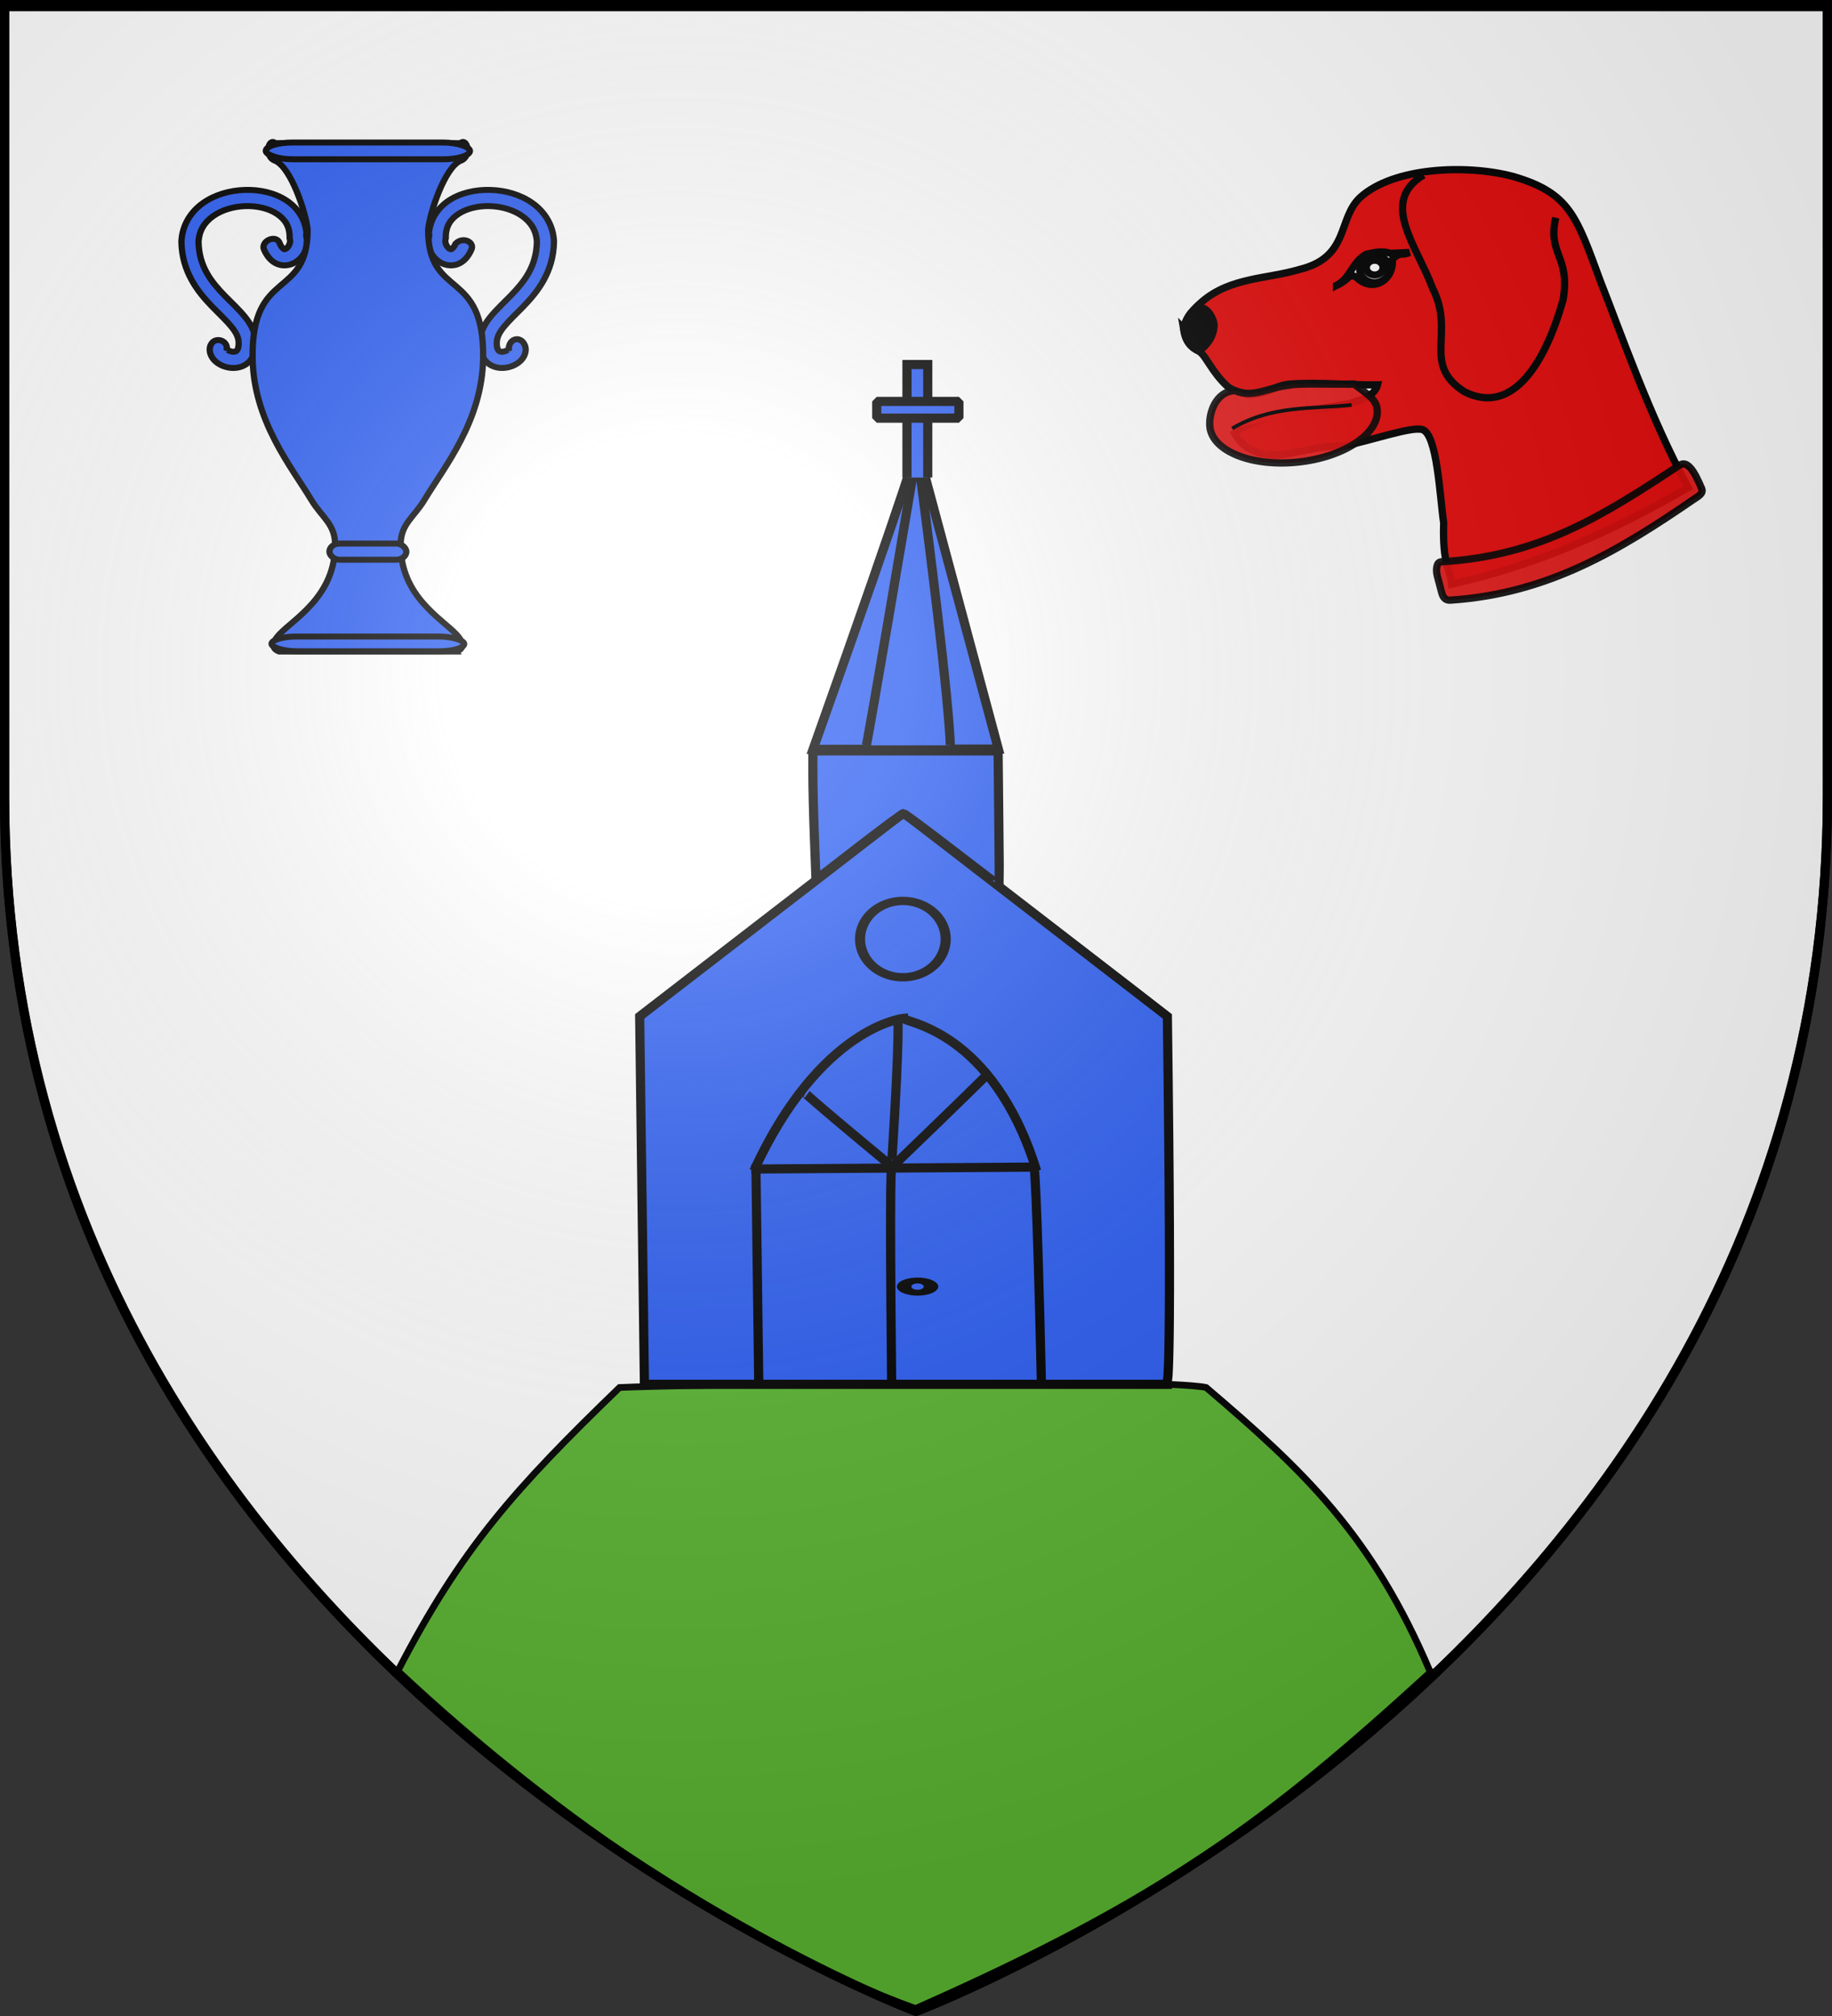 <svg xmlns="http://www.w3.org/2000/svg" xmlns:xlink="http://www.w3.org/1999/xlink" height="660" width="600" version="1.0"><rect width="100%" height="100%" fill="#333333" stroke="none"/><defs><linearGradient id="b"><stop style="stop-color:white;stop-opacity:.314" offset="0"/><stop offset=".19" style="stop-color:white;stop-opacity:.251"/><stop style="stop-color:#6b6b6b;stop-opacity:.125" offset=".6"/><stop style="stop-color:black;stop-opacity:.125" offset="1"/></linearGradient><linearGradient id="a"><stop offset="0" style="stop-color:#fd0000;stop-opacity:1"/><stop style="stop-color:#e77275;stop-opacity:.659" offset=".5"/><stop style="stop-color:black;stop-opacity:.323" offset="1"/></linearGradient><radialGradient xlink:href="#b" id="c" gradientUnits="userSpaceOnUse" gradientTransform="matrix(1.353 0 0 1.349 -77.63 -85.747)" cx="221.445" cy="226.331" fx="221.445" fy="226.331" r="300"/></defs><g style="display:inline"><path style="fill:#fff;fill-opacity:1;fill-rule:evenodd;stroke:#000;stroke-width:3;stroke-linecap:butt;stroke-linejoin:miter;stroke-miterlimit:4;stroke-opacity:1;stroke-dasharray:none" d="M300 658.5s298.5-112.436 298.5-398.182V1.5H1.5v258.818C1.5 546.064 300 658.5 300 658.5z"/><path d="M468.453 547.451c-18.965-44.808-41.362-65.869-73.432-93.212-15.988-3.397-172.463-.946-192.1-.003-34.253 33.093-51.812 52.64-72.622 92.793 51.861 48.586 113.858 90.426 169.529 110.535 82.075-36.252 115.75-61.835 168.625-110.113z" style="fill:#5ab532;fill-opacity:1;fill-rule:evenodd;stroke:#000;stroke-width:2.198;stroke-linecap:square;stroke-linejoin:miter;stroke-miterlimit:4;stroke-opacity:1;stroke-dasharray:none;stroke-dashoffset:0;display:inline"/><path style="fill:#2b5df2;fill-opacity:1;fill-rule:evenodd;stroke:#000;stroke-width:3;stroke-linecap:butt;stroke-linejoin:miter;stroke-miterlimit:4;stroke-opacity:1;stroke-dasharray:none" d="m211.055 453.203-1.557-120.457 86.415-66.636c85.637 65.995 86.416 66.636 86.416 66.636 1.557 119.176 0 119.176 0 119.176v1.281H211.055zM248.497 452.622l-.925-71.24"/><path style="fill:#2b5df2;fill-opacity:1;fill-rule:evenodd;stroke:#000;stroke-width:3;stroke-linecap:butt;stroke-linejoin:miter;stroke-miterlimit:4;stroke-opacity:1;stroke-dasharray:none;display:inline" d="M341.067 452.562c-1.557-67.917-2.335-69.84-2.335-69.84"/><path style="fill:#2b5df2;fill-opacity:1;fill-rule:evenodd;stroke:#000;stroke-width:3;stroke-linecap:butt;stroke-linejoin:miter;stroke-miterlimit:4;stroke-opacity:1;stroke-dasharray:none" d="M246.867 383.363c21.798-47.414 49.046-49.977 49.046-49.977.056 1.419 29.134 3.376 43.597 49.977"/><path style="fill:#2b5df2;fill-opacity:1;fill-rule:evenodd;stroke:#000;stroke-width:3;stroke-linecap:butt;stroke-linejoin:miter;stroke-miterlimit:4;stroke-opacity:1;stroke-dasharray:none" d="M292.02 452.562c-.778-73.684 0-69.84 0-69.84M246.088 382.723l91.865-.641"/><path style="fill:#2b5df2;fill-opacity:1;fill-rule:nonzero;stroke:#000;stroke-width:4.768;stroke-linecap:round;stroke-linejoin:miter;stroke-miterlimit:4;stroke-opacity:1;stroke-dasharray:none;stroke-dashoffset:0;marker:none;visibility:visible;display:inline;overflow:visible;enable-background:accumulate" d="M-546.605 52.225a20.203 21.887 0 1 1-40.406 0 20.203 21.887 0 1 1 40.406 0z" transform="matrix(.694 0 0 .571 689.064 277.624)"/><path d="M261.35 241.217c33.476-94.188 34.093-99.12 34.093-99.12l26.594 99.027z" style="fill:#2b5df2;fill-opacity:1;fill-rule:evenodd;stroke:#000;stroke-width:3;stroke-linecap:butt;stroke-linejoin:miter;stroke-miterlimit:4;stroke-opacity:1;stroke-dasharray:none" transform="translate(4.932 4.11)"/><path d="M278.818 239.913s1.027-4.316 16.598-96.58c11.266 85.87 10.855 96.555 10.855 96.555" style="fill:#2b5df2;fill-opacity:1;fill-rule:evenodd;stroke:#000;stroke-width:3;stroke-linecap:butt;stroke-linejoin:miter;stroke-miterlimit:4;stroke-opacity:1;stroke-dasharray:none" transform="translate(4.932 4.11)"/><path d="M292.11 152.233v-37h6.808v37" style="fill:#2b5df2;fill-opacity:1;fill-rule:evenodd;stroke:#000;stroke-width:3;stroke-linecap:butt;stroke-linejoin:miter;stroke-miterlimit:4;stroke-opacity:1;stroke-dasharray:none" transform="translate(4.932 4.11)"/><path style="fill:#2b5df2;fill-opacity:1;fill-rule:nonzero;stroke:#000;stroke-width:3;stroke-linecap:round;stroke-linejoin:bevel;stroke-miterlimit:4;stroke-opacity:1;stroke-dasharray:none;stroke-dashoffset:0" d="M282.213 127.304h26.903v5.483h-26.903zM306.925 274.078c-8.448-6.517-15.636-11.85-15.973-11.85-.336 0-6.918 4.873-14.625 10.828l-14.013 10.827-.51-13.493c-.281-7.422-.511-16.908-.511-21.08v-7.585h60.665l.224 21.945c.124 12.07.197 22.015.164 22.101-.033.086-6.972-5.176-15.42-11.693h0z" transform="translate(4.932 4.11)"/><path transform="matrix(.98 0 0 .395 411.608 327.426)" d="M-108.872 237.42a4.49 5.05 0 1 1-8.98 0 4.49 5.05 0 1 1 8.98 0z" style="fill:#2b5df2;fill-opacity:1;fill-rule:nonzero;stroke:#000;stroke-width:4.826;stroke-linecap:round;stroke-linejoin:miter;stroke-miterlimit:4;stroke-opacity:1;stroke-dasharray:none;stroke-dashoffset:0;marker:none;visibility:visible;display:inline;overflow:visible;enable-background:accumulate"/><path d="M291.72 381.57c-29.627-24.541-27.938-23.697-27.938-23.697M292.118 379.74c2.735-43.38 1.89-46.337 1.89-46.337M292.781 381.464c23.788-22.923 29.871-29.005 29.871-29.005" style="fill:#2b5df2;fill-rule:evenodd;stroke:#000;stroke-width:3;stroke-linecap:butt;stroke-linejoin:miter;stroke-miterlimit:4;stroke-opacity:1;stroke-dasharray:none"/><g style="stroke:#000;stroke-opacity:1;stroke-width:6.538;stroke-miterlimit:4;stroke-dasharray:none;fill:#2b5df2"><g style="display:inline;stroke:#000;stroke-opacity:1;stroke-width:2.091;stroke-miterlimit:4;stroke-dasharray:none;fill:#2b5df2" transform="matrix(.979 0 0 .935 -11.251 23.12)"><g style="fill:#2b5df2;stroke:#000;stroke-width:3.946;stroke-miterlimit:4;stroke-opacity:1;stroke-dasharray:none"><path d="M225.134 255c-9.38.3-18.827 3.07-26.375 8.688-7.547 5.617-13.068 14.391-13.593 25.312v.344c.308 19.922 10.292 33.119 19.406 42.969 4.557 4.924 8.892 9.168 11.906 13.03 3.015 3.864 4.605 7.08 4.719 10.5.127 3.79-.787 5.113-1.313 5.626-.525.512-1.224.758-2.5.625-1.275-.133-2.829-.868-3.468-1.438-.64-.57-.037.08-.344.906 1.822-6.666-7.257-10.301-10.063-3.75-1.6 4.304.689 8.566 3.282 10.875 2.593 2.31 5.84 3.716 9.468 4.094 3.628.378 7.931-.509 11.125-3.625 3.195-3.116 4.724-7.907 4.532-13.656-.218-6.514-3.257-12.024-6.97-16.781-3.712-4.758-8.206-9.048-12.5-13.688-8.545-9.236-16.207-19.266-16.53-35.656.407-7.684 3.87-13.058 9.25-17.063 5.411-4.027 12.87-6.356 20.312-6.593 7.442-.238 14.734 1.63 19.781 5.125 5.048 3.495 8.078 8.17 8.063 15.469v.718l.187.719c.601 2.22-1.083 5.354-2.5 6.188-.708.416-.86.397-1.218.25-.358-.148-1.475-.856-2.625-3.594-1.942-6.763-12.579-1.75-9.875 4.156 1.872 4.457 4.67 7.812 8.375 9.344 3.704 1.532 7.804.845 10.78-.906 5.577-3.282 8.788-9.858 7.532-16.844h.063c.022-10.612-5.214-19.16-12.657-24.313-7.442-5.153-16.869-7.33-26.25-7.031zM379.884 255c9.38.3 18.828 3.07 26.375 8.688 7.547 5.617 13.068 14.391 13.593 25.312v.344c-.308 19.922-10.292 33.119-19.406 42.969-4.557 4.924-8.892 9.168-11.906 13.03-3.014 3.864-4.604 7.08-4.719 10.5-.127 3.79.787 5.113 1.313 5.626.525.512 1.224.758 2.5.625 1.275-.133 2.83-.868 3.468-1.438.64-.57.037.08.344.906-.837-8.139 7.282-10.668 10.063-3.75 1.6 4.304-.689 8.566-3.282 10.875-2.593 2.31-5.84 3.716-9.468 4.094-3.628.378-7.931-.509-11.125-3.625-3.195-3.116-4.724-7.907-4.532-13.656.218-6.514 3.257-12.024 6.97-16.781 3.712-4.758 8.206-9.048 12.5-13.688 8.545-9.236 16.207-19.266 16.53-35.656-.407-7.684-3.87-13.058-9.25-17.063-5.411-4.027-12.87-6.356-20.312-6.593-7.442-.238-14.734 1.63-19.781 5.125-5.048 3.495-8.078 8.17-8.063 15.469v.718l-.187.719c-.601 2.22 1.083 5.354 2.5 6.188.708.416.86.397 1.218.25.358-.148 1.475-.856 2.625-3.594 4.785-5.144 12.407-.837 9.875 4.156-1.872 4.457-4.67 7.812-8.375 9.344-3.704 1.532-7.804.845-10.78-.906-5.577-3.282-8.788-9.858-7.532-16.844h-.063c-.022-10.612 5.214-19.16 12.657-24.313 7.443-5.153 16.869-7.33 26.25-7.031z" style="fill:#2b5df2;fill-opacity:1;fill-rule:evenodd;stroke:#000;stroke-width:3.946;stroke-linecap:butt;stroke-linejoin:miter;stroke-miterlimit:4;stroke-opacity:1;stroke-dasharray:none" transform="matrix(.531 0 0 .529 -26.128 -93.125)"/></g><path style="fill:#2b5df2;fill-opacity:1;fill-rule:evenodd;stroke:#000;stroke-width:2.091;stroke-linecap:butt;stroke-linejoin:miter;stroke-miterlimit:4;stroke-opacity:1;stroke-dasharray:none" d="M164.258 203.393c2.164-.816 2.88-2.614 0-5.915-4.814-5.521-18.852-13.36-18.732-31.623.047-7.133 4.405-9.402 7.945-15.535 6.753-11.701 19.335-27.677 19.646-49.614.452-31.782-18.436-20.37-18.395-45.034.577-5.938 5.504-21.683 10.817-24.1 3.862-1.327 2.31-8.338 0-6.18H103.58c-2.31-2.158-3.862 4.853 0 6.18 5.313 2.417 10.24 18.162 10.817 24.1.041 24.664-18.847 13.252-18.395 45.034.311 21.937 12.893 37.913 19.646 49.614 3.54 6.133 7.898 8.402 7.945 15.535.12 18.263-13.918 26.102-18.732 31.623-2.88 3.301-2.164 5.099 0 5.915h59.397z"/><rect style="fill:#2b5df2;fill-opacity:1;stroke:#000;stroke-width:2.091;stroke-miterlimit:4;stroke-opacity:1;stroke-dasharray:none" width="68.295" height="5.873" x="100.412" y="25.17" ry="7.542" rx="8.957"/><rect rx="3.373" ry="7.273" y="165.592" x="121.701" height="5.664" width="25.717" style="fill:#2b5df2;fill-opacity:1;stroke:#000;stroke-width:2.091;stroke-miterlimit:4;stroke-opacity:1;stroke-dasharray:none"/><rect style="fill:#2b5df2;fill-opacity:1;stroke:#000;stroke-width:2.091;stroke-miterlimit:4;stroke-opacity:1;stroke-dasharray:none" width="64.431" height="5.174" x="102.344" y="198.137" ry="6.644" rx="8.45"/></g></g><g style="display:inline;fill:#e20909"><path style="fill:#e20909;fill-rule:evenodd;stroke:#000;stroke-width:2;stroke-linecap:butt;stroke-linejoin:miter;stroke-miterlimit:4;stroke-opacity:1;stroke-dasharray:none" d="M714.536 229.406c.83-3.335 3.138-5.587 5.266-7.395 7.78-6.615 17.885-6.126 26.613-8.732 13.98-3.396 10.395-13.997 16.84-19.904 9.108-8.16 28.92-9.117 41.998-5.668 15.63 4.58 17.348 10.879 24.08 29.11 4.858 12.18 13.54 37.297 24.035 56.404-20.597 11.972-42.047 21.529-65.094 26.558-.226-3.879-2.551-5.11-2.152-16.84-1.072-7.254-1.775-24.575-5.925-25.68-3.098-.823-13.616 2.923-21.9 4.622-6.86-.5-14.519 2.828-19.795 2.37-4.334-.378-7.703-2.022-9.927-5.98 10.187-8.622 37.16-4.72 39.355-13.29-6.612.14-16.131-.756-23.602-.244-5.226.36-5.152 2.61-12.071 2.884-.876-.229-1.978-.484-3.042-.86-.996-.353-1.958-.813-2.666-1.457-1.868-1.698-3.524-3.904-4.902-6.071-.83-1.176-1.528-2.522-2.672-3.405-2.411-1.27-3.807-2.482-4.44-6.422z" transform="translate(-463.448 -165.781) scale(1.191)"/><path d="M767.84 251.634c.715 6.687-9.005 13.21-21.71 14.57-12.706 1.36-23.586-2.959-24.301-9.646-.39-3.647 1.573-9.839 6.933-9.985 4.917 2.17 9.298-.997 15.083-1.515 2.085-.607 13.875-.11 17.628-.324 2.983 2.393 6.058 4.022 6.366 6.9z" style="opacity:.92;fill:#e20909;stroke:#000;stroke-width:2;stroke-linecap:round;stroke-linejoin:round;stroke-miterlimit:4;stroke-opacity:1;stroke-dasharray:none" transform="translate(-463.448 -165.781) scale(1.191)"/><g style="stroke:#000;stroke-width:2.997;stroke-miterlimit:4;stroke-opacity:1;stroke-dasharray:none;fill:#e20909"><path d="M-655.714 419.148c5.942-3.108 6.377-9.672 12.321-12.857 3.903-.85 6.572-1.409 10-.357l7.679-.358c-2.5 1.429-3.964-.574-6.965 2.858.725 8.707-8.43 13.994-15 7.142-1.429-.296-1.46-1.14-3.75.715 1.429-1.215-1.25 1.603-4.285 2.857z" style="fill:#fff;fill-rule:evenodd;stroke:#000;stroke-width:2.997;stroke-linecap:butt;stroke-linejoin:miter;stroke-miterlimit:4;stroke-opacity:1;stroke-dasharray:none" transform="matrix(.794 0 0 .795 958.356 -239.767)"/><g style="stroke:#000;stroke-width:2.997;stroke-miterlimit:4;stroke-opacity:1;stroke-dasharray:none;fill:#e20909"><path transform="matrix(.678 0 0 .679 883.352 -195.205)" d="M-631.786 417.184c0 3.649-3.198 6.607-7.143 6.607-3.944 0-7.142-2.958-7.142-6.607 0-3.65 3.198-6.608 7.142-6.608 3.945 0 7.143 2.959 7.143 6.608z" style="fill:#fff;stroke:#000;stroke-width:3.51;stroke-miterlimit:4;stroke-opacity:1;stroke-dasharray:none"/><path style="fill:#fff;stroke:#000;stroke-width:6.302;stroke-miterlimit:4;stroke-opacity:1;stroke-dasharray:none" d="M-631.786 417.184c0 3.649-3.198 6.607-7.143 6.607-3.944 0-7.142-2.958-7.142-6.607 0-3.65 3.198-6.608 7.142-6.608 3.945 0 7.143 2.959 7.143 6.608z" transform="matrix(.391 0 0 .365 700.042 -64.659)"/></g></g><path style="fill:#e20909;fill-rule:evenodd;stroke:#000;stroke-width:2;stroke-linecap:butt;stroke-linejoin:miter;stroke-miterlimit:4;stroke-opacity:1;stroke-dasharray:none" d="M780.601 187.293c-12.252 7.349-1.936 19.291 2.509 31.222 6.274 12.304-3.166 20.74 8.687 28.34 12.518 6.412 21.821-6.259 27.155-25.26 2.07-12.111-4.356-12.384-2.021-22.552" transform="translate(-463.448 -165.781) scale(1.191)"/><path style="fill:#000;fill-rule:evenodd;stroke:#000;stroke-width:2;stroke-linecap:butt;stroke-linejoin:miter;stroke-miterlimit:4;stroke-opacity:1;stroke-dasharray:none" d="M714.604 229.287c1.134-3.795 2.711-5.17 4.17-5.458 2.192-.533 4.103 2.824 4.22 4.783-.145 3.103-1.947 5.575-4.2 7.075-3.087-1.3-3.928-4.02-4.19-6.4z" transform="translate(-463.448 -165.781) scale(1.191)"/><path d="M727.964 256.957c10.948-6.441 21.896-5.292 32.845-6.446" style="fill:#e20909;stroke:#000;stroke-width:1px;stroke-linecap:butt;stroke-linejoin:miter;stroke-opacity:1" transform="translate(-463.448 -165.781) scale(1.191)"/><path d="M785.408 293.63c26.791-1.573 44.061-12.384 65.253-26.37 1.14-.753 1.93-.772 3.044.288 1.371 1.306 2.52 4.03 3.347 5.914.618 1.407-.996 2.177-2.122 2.95-20.433 14.019-40.175 25.988-66.941 27.75-1.363.09-2.037-.643-2.43-2.129l-1.199-4.533c-.392-1.485-.315-3.79 1.048-3.87z" style="opacity:.92;fill:#e20909;fill-opacity:1;fill-rule:nonzero;stroke:#000;stroke-width:2;stroke-linecap:round;stroke-linejoin:round;stroke-miterlimit:4;stroke-opacity:1;stroke-dasharray:none" transform="translate(-463.448 -165.781) scale(1.191)"/></g></g><path d="M300 658.5s298.5-112.32 298.5-397.772V2.176H1.5v258.552C1.5 546.18 300 658.5 300 658.5z" style="opacity:1;fill:url(#c);fill-opacity:1;fill-rule:evenodd;stroke:none;stroke-width:1px;stroke-linecap:butt;stroke-linejoin:miter;stroke-opacity:1"/><path d="M300 658.5S1.5 546.18 1.5 260.728V2.176h597v258.552C598.5 546.18 300 658.5 300 658.5z" style="opacity:1;fill:none;fill-opacity:1;fill-rule:evenodd;stroke:#000;stroke-width:3;stroke-linecap:butt;stroke-linejoin:miter;stroke-miterlimit:4;stroke-dasharray:none;stroke-opacity:1"/></svg>
